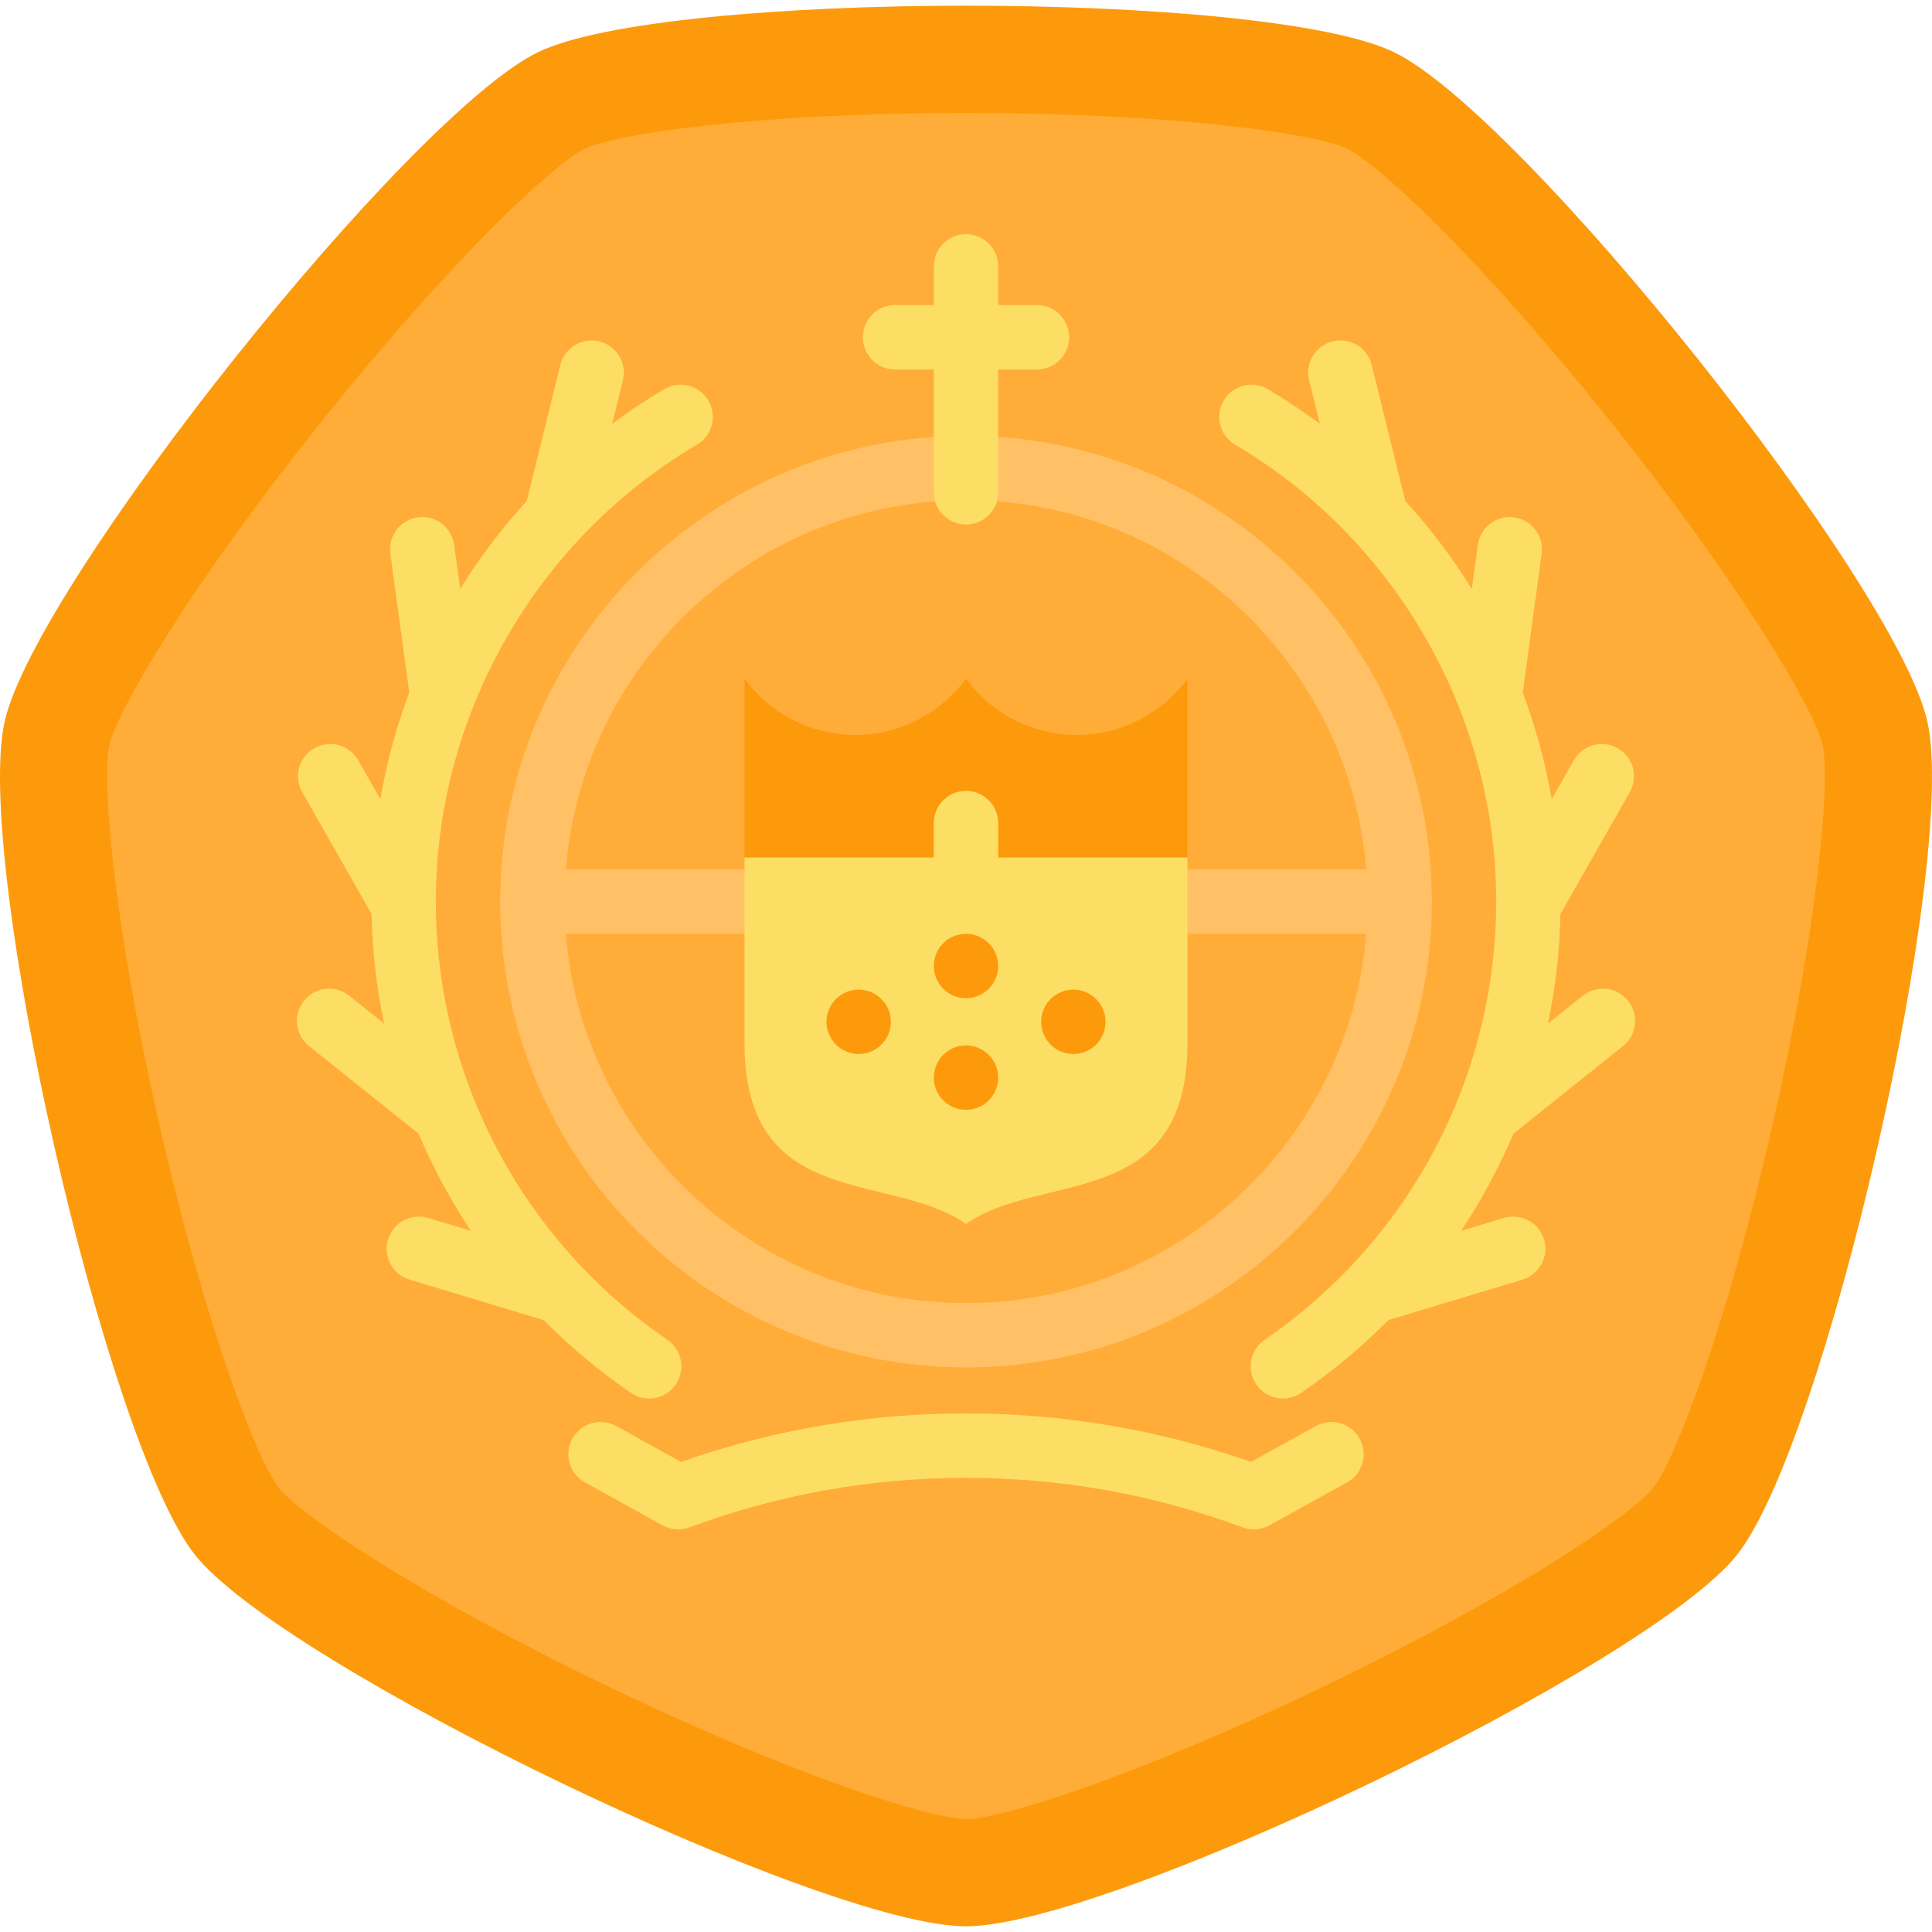 <?xml version="1.0" encoding="iso-8859-1"?>
<!-- Uploaded to: SVG Repo, www.svgrepo.com, Generator: SVG Repo Mixer Tools -->
<svg height="800px" width="800px" version="1.1" id="Layer_1" xmlns="http://www.w3.org/2000/svg" xmlns:xlink="http://www.w3.org/1999/xlink" 
	 viewBox="0 0 512 512" xml:space="preserve">
<path style="fill:#FD9A0C;" d="M142.633,13.802C108.588,30.199,9.677,154.228,1.268,191.071S28.16,382.573,51.721,412.118
	c23.56,29.545,166.49,98.376,204.279,98.376s180.719-68.831,204.279-98.376c23.561-29.545,58.862-184.207,50.452-221.049
	c-8.409-36.841-107.319-160.872-141.365-177.267S176.68-2.593,142.633,13.802z"/>
<path style="fill:#FFAD38;" d="M256,29.951c-56.104,0-92.851,5.543-101.024,9.48c-8.175,3.937-35.42,29.21-70.4,73.074
	s-53.557,76.05-55.577,84.895c-2.02,8.845,0.753,45.905,13.238,100.601s26.066,89.289,31.724,96.382
	c5.657,7.093,36.359,28.031,86.907,52.374s86.062,35.292,95.133,35.292s44.586-10.95,95.133-35.292
	c50.547-24.342,81.25-45.28,86.907-52.374c5.657-7.094,19.239-41.686,31.723-96.382c12.485-54.698,15.256-91.757,13.238-100.601
	c-2.018-8.844-20.597-41.032-55.577-84.895s-62.225-69.137-70.4-73.074C348.851,35.494,312.104,29.951,256,29.951z"/>
<g>
	<path style="fill:#FFC066;" d="M256,362.382c-68.07,0-123.449-55.379-123.449-123.449S187.931,115.485,256,115.485
		s123.449,55.379,123.449,123.449S324.07,362.382,256,362.382z M256,132.551c-58.659,0-106.382,47.723-106.382,106.382
		S197.341,345.316,256,345.316s106.382-47.723,106.382-106.382S314.66,132.551,256,132.551z"/>
	<path style="fill:#FFC066;" d="M370.916,247.467H141.085c-4.714,0-8.533-3.821-8.533-8.533s3.82-8.533,8.533-8.533h229.831
		c4.714,0,8.533,3.821,8.533,8.533S375.63,247.467,370.916,247.467z"/>
</g>
<g>
	<path style="fill:#FCDE65;" d="M431.449,265.212c-2.945-3.68-8.314-4.278-11.994-1.332l-9.235,7.389
		c1.987-9.48,3.108-19.201,3.312-29.06l18.375-32.272c2.332-4.096,0.902-9.306-3.194-11.638c-4.094-2.332-9.306-0.902-11.638,3.194
		l-5.858,10.29c-1.68-9.637-4.245-19.093-7.672-28.235l5.007-36.836c0.635-4.669-2.636-8.97-7.306-9.605
		c-4.682-0.631-8.97,2.635-9.605,7.306l-1.587,11.676c-5.152-8.317-11.069-16.121-17.642-23.322l-8.905-36.052
		c-1.131-4.575-5.754-7.366-10.331-6.237c-4.575,1.131-7.368,5.756-6.237,10.331l2.843,11.507c-4.435-3.29-9.036-6.366-13.807-9.181
		c-4.058-2.394-9.29-1.047-11.686,3.013c-2.394,4.058-1.046,9.291,3.013,11.686c42.693,25.19,69.216,71.594,69.216,121.101
		c0,0.213-0.009,0.424-0.01,0.637c-0.005,0.109-0.006,0.217-0.006,0.327c-0.248,36.299-14.493,70.665-39.171,96.363
		c-0.033,0.033-0.065,0.067-0.098,0.1c-6.632,6.892-14.005,13.168-22.071,18.678c-3.892,2.659-4.891,7.968-2.232,11.86
		c1.652,2.419,4.329,3.721,7.053,3.721c1.658,0,3.334-0.482,4.806-1.488c8.395-5.736,16.12-12.21,23.134-19.289l35.553-10.728
		c4.511-1.362,7.066-6.122,5.705-10.635c-1.363-4.514-6.125-7.063-10.636-5.705L387.19,326.2
		c5.417-8.142,10.068-16.763,13.884-25.759l29.044-23.236C433.798,274.261,434.394,268.892,431.449,265.212z"/>
	<path style="fill:#FCDE65;" d="M187.712,106.149c-2.395-4.06-7.628-5.408-11.686-3.013c-4.77,2.815-9.371,5.889-13.805,9.178
		l2.842-11.507c1.13-4.575-1.662-9.2-6.237-10.331c-4.575-1.125-9.201,1.662-10.331,6.237l-8.905,36.05
		c-6.573,7.201-12.491,15.005-17.642,23.322l-1.587-11.676c-0.636-4.671-4.941-7.942-9.605-7.306
		c-4.669,0.635-7.941,4.935-7.306,9.605l5.007,36.836c-3.427,9.143-5.992,18.598-7.672,28.235l-5.86-10.29
		c-2.332-4.096-7.545-5.526-11.638-3.194c-4.096,2.332-5.525,7.542-3.194,11.638l18.375,32.271c0.205,9.859,1.326,19.58,3.312,29.06
		l-9.235-7.388c-3.681-2.945-9.05-2.348-11.994,1.332c-2.945,3.68-2.347,9.05,1.332,11.994l29.044,23.235
		c3.816,8.996,8.467,17.618,13.884,25.76l-11.354-3.426c-4.515-1.362-9.273,1.192-10.636,5.705
		c-1.361,4.511,1.194,9.273,5.705,10.635l35.553,10.728c7.014,7.079,14.74,13.553,23.134,19.289
		c1.472,1.006,3.148,1.488,4.806,1.488c2.725,0,5.401-1.302,7.053-3.721c2.659-3.891,1.66-9.201-2.232-11.86
		c-38.153-26.065-61.026-69.052-61.341-115.142c0-0.109-0.001-0.217-0.006-0.328c-0.001-0.213-0.01-0.423-0.01-0.636
		c0-49.507,26.522-95.909,69.214-121.098C188.758,115.44,190.107,110.209,187.712,106.149z"/>
	<path style="fill:#FCDE65;" d="M332.255,405.297c-1.004,0-2.01-0.176-2.972-0.535c-23.43-8.705-48.086-13.119-73.282-13.119
		s-49.852,4.413-73.282,13.119c-2.332,0.867-4.923,0.672-7.099-0.53l-20.594-11.378c-4.126-2.279-5.621-7.471-3.343-11.595
		s7.471-5.622,11.595-3.343l17.205,9.505c24.224-8.525,49.609-12.846,75.515-12.846s51.291,4.32,75.515,12.846l17.206-9.505
		c4.123-2.279,9.316-0.783,11.595,3.343c2.279,4.124,0.783,9.316-3.343,11.595l-20.594,11.378
		C335.103,404.939,333.682,405.297,332.255,405.297z"/>
</g>
<path style="fill:#FD9A0C;" d="M314.692,179.885c-6.646,8.993-17.311,14.875-29.358,14.875c-12.05,0-22.713-5.881-29.333-14.875
	c-6.673,8.993-17.31,14.875-29.358,14.875c-12.05,0-22.712-5.881-29.333-14.875v47.373L256,238.635l58.691-11.378V179.885z"/>
<g>
	<path style="fill:#FCDE65;" d="M274.798,80.851h-10.264V70.588c0-4.713-3.819-8.533-8.533-8.533c-4.714,0-8.533,3.821-8.533,8.533
		v10.264h-10.264c-4.714,0-8.533,3.821-8.533,8.533c0,4.713,3.82,8.533,8.533,8.533h10.264v32.547c0,4.713,3.82,8.533,8.533,8.533
		c4.714,0,8.533-3.821,8.533-8.533V97.917h10.264c4.714,0,8.533-3.821,8.533-8.533C283.331,84.671,279.51,80.851,274.798,80.851z"/>
	<path style="fill:#FCDE65;" d="M264.534,227.258v-9.133c0-4.713-3.819-8.533-8.533-8.533c-4.714,0-8.533,3.821-8.533,8.533v9.133
		h-50.158v49.202c0,44.74,39.041,33.913,58.691,47.923c19.651-14.011,58.691-3.185,58.691-47.923v-49.202L264.534,227.258
		L264.534,227.258z"/>
</g>
<g>
	<circle style="fill:#FD9A0C;" cx="227.556" cy="270.791" r="8.533"/>
	<circle style="fill:#FD9A0C;" cx="256" cy="285.582" r="8.533"/>
	<circle style="fill:#FD9A0C;" cx="256" cy="256" r="8.533"/>
	<circle style="fill:#FD9A0C;" cx="284.445" cy="270.791" r="8.533"/>
</g>
</svg>
